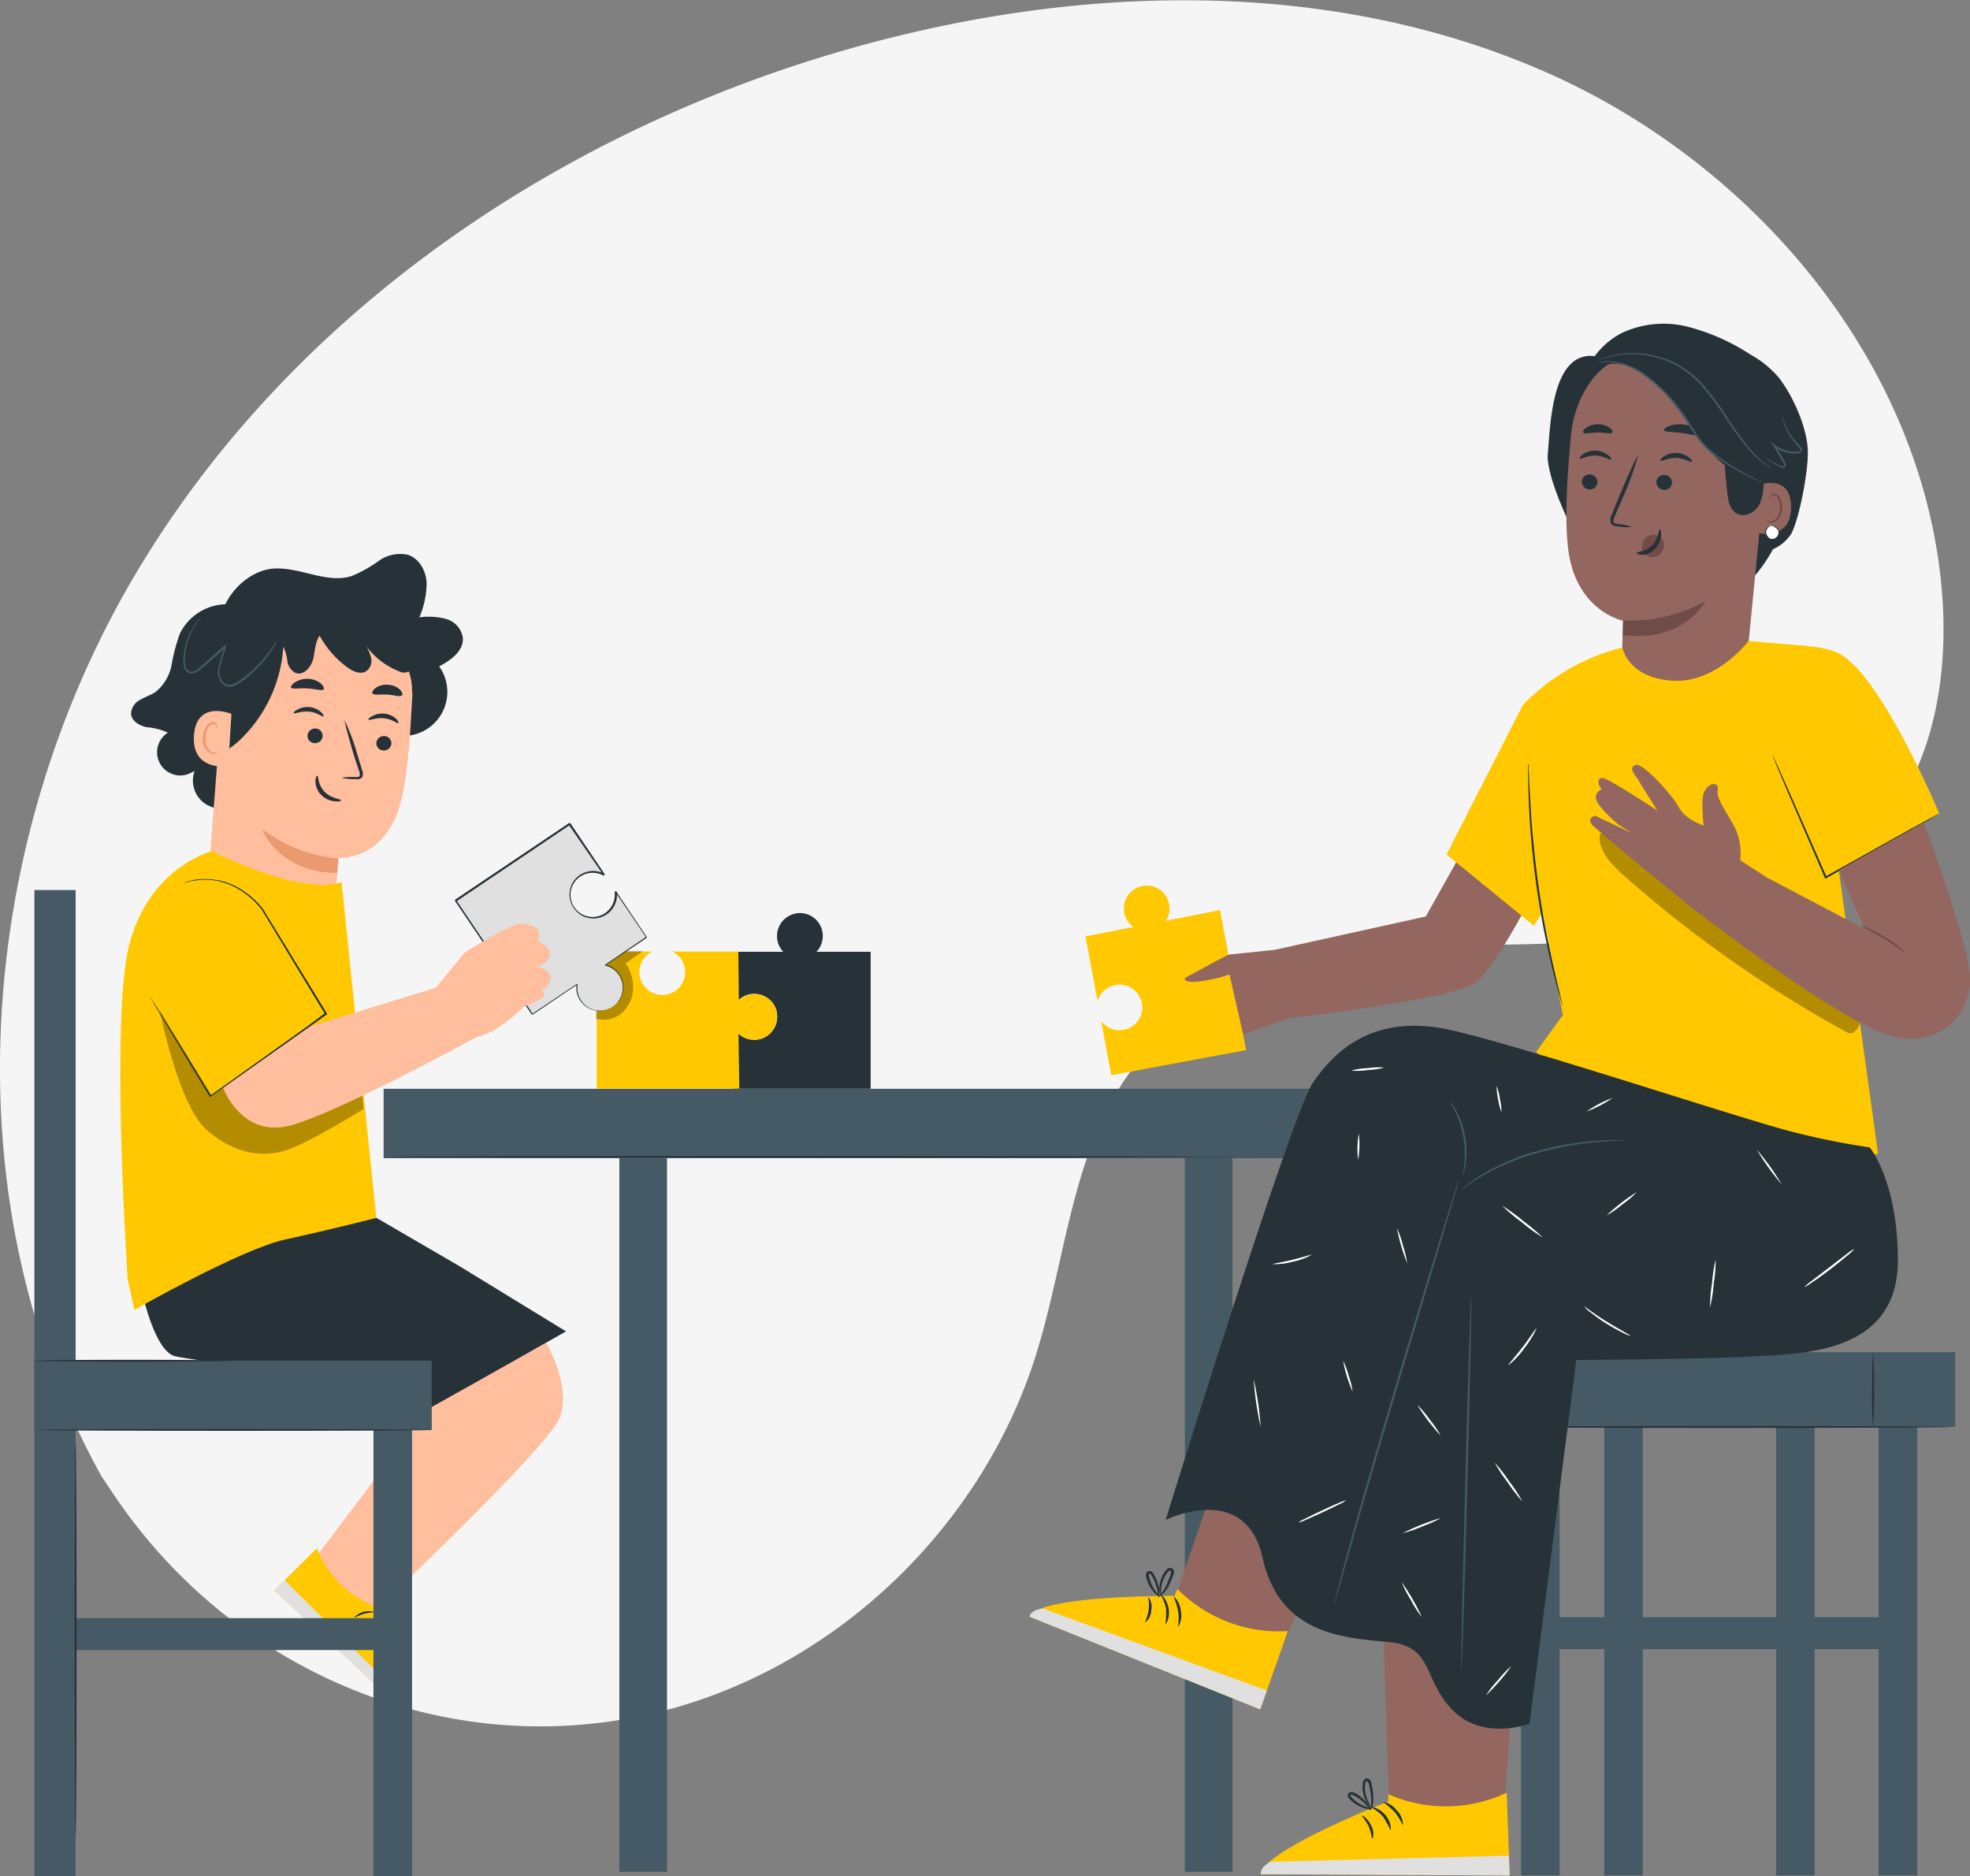 <svg xmlns="http://www.w3.org/2000/svg" xmlns:xlink="http://www.w3.org/1999/xlink" viewBox="0 0 327.16 311.65"><rect x="0" y="0" width="327.16" height="311.65" fill="#808080" stroke="none"/><defs><style>.cls-1{fill:none;}.cls-2{clip-path:url(#clip-path);}.cls-3{fill:#f5f5f5;}.cls-4{fill:#455a64;}.cls-5{fill:#263238;}.cls-6{fill:#ffc800;}.cls-7{opacity:0.3;}.cls-8{clip-path:url(#clip-path-3);}.cls-9{fill:#936760;}.cls-10{fill:#e0e0e0;}.cls-11{fill:#6f4c47;}.cls-12{fill:#fff;}.cls-13{clip-path:url(#clip-path-4);}.cls-14{fill:#ffbe9d;}.cls-15{fill:#eb996e;}.cls-16{clip-path:url(#clip-path-5);}</style><clipPath id="clip-path" transform="translate(0 0)"><rect class="cls-1" width="327.16" height="311.66"></rect></clipPath><clipPath id="clip-path-3" transform="translate(0 0)"><rect class="cls-1" x="99.02" y="157.97" width="7.71" height="11.4"></rect></clipPath><clipPath id="clip-path-4" transform="translate(0 0)"><rect class="cls-1" x="265.66" y="137.22" width="43.32" height="34.41"></rect></clipPath><clipPath id="clip-path-5" transform="translate(0 0)"><rect class="cls-1" x="26.52" y="167.82" width="33.91" height="23.8"></rect></clipPath></defs><g id="Layer_2" data-name="Layer 2"><g id="Layer_1-2" data-name="Layer 1"><g id="Group_2230" data-name="Group 2230"><g class="cls-2"><g id="Group_2229" data-name="Group 2229"><g id="Group_2228" data-name="Group 2228"><g class="cls-2"><g id="Group_2227" data-name="Group 2227"><path id="Path_6956" data-name="Path 6956" class="cls-3" d="M16.92,245.29,19,248.4c17.82,26.39,48.44,41.34,79.8,37.83a82.09,82.09,0,0,0,12-2.24c28.3-7.51,52.1-30.33,61.11-58.53,5.28-16.58,6.06-35.42,16.92-48.9,14.2-17.53,39.57-19.28,62-19.68s47.82-2.21,61.9-19.83c8.83-11,11.07-26.22,9.63-40.34C318.57,59.29,290.81,27,256.76,12S183.5-2.71,147.5,6.38C97,19.12,49.91,49.68,22.91,94.67s-31.57,104.72-6,150.62" transform="translate(0 0)"></path><rect id="Rectangle_906" data-name="Rectangle 906" class="cls-4" x="196.77" y="192.37" width="7.91" height="118.52"></rect><rect id="Rectangle_907" data-name="Rectangle 907" class="cls-4" x="63.71" y="180.84" width="193.51" height="11.53"></rect><rect id="Rectangle_908" data-name="Rectangle 908" class="cls-4" x="102.86" y="192.37" width="7.91" height="118.52"></rect><path id="Path_6957" data-name="Path 6957" class="cls-5" d="M207.67,192.11c0,.09-32.07.16-71.63.16s-71.64-.07-71.64-.16S96.47,192,136,192s71.63.1,71.63.16" transform="translate(0 0)"></path><path id="Path_6958" data-name="Path 6958" class="cls-5" d="M131.94,151.77a3.81,3.81,0,0,0-1.87,6.31h-8.25v9.14a3.82,3.82,0,1,1,1.76,5.1,3.78,3.78,0,0,1-1.76-1.75v10.26h22.77V158.08h-9a3.8,3.8,0,0,0-3.68-6.31Z" transform="translate(0 0)"></path><path id="Path_6959" data-name="Path 6959" class="cls-6" d="M129,168a3.74,3.74,0,0,0-2.63-2.75,3.8,3.8,0,0,0-3.67.88l-.08-8.09H111.66a3.8,3.8,0,1,1-3.35,0H99.09v22.77h23.69l-.14-9.13a3.81,3.81,0,0,0,6.41-2.8,3.71,3.71,0,0,0-.1-.88" transform="translate(0 0)"></path><g id="Group_2220" data-name="Group 2220" class="cls-7"><g id="Group_2219" data-name="Group 2219"><g class="cls-8"><g id="Group_2218" data-name="Group 2218"><path id="Path_6960" data-name="Path 6960" d="M99,169.2a4.63,4.63,0,0,0,4.24-.94,5.6,5.6,0,0,0,1.9-4A7.1,7.1,0,0,0,103.9,160l2.84-2H99.1Z" transform="translate(0 0)"></path></g></g></g></g><rect id="Rectangle_910" data-name="Rectangle 910" class="cls-4" x="266.42" y="231.66" width="6.41" height="79.84"></rect><rect id="Rectangle_911" data-name="Rectangle 911" class="cls-4" x="247.1" y="224.59" width="77.6" height="12.41"></rect><rect id="Rectangle_912" data-name="Rectangle 912" class="cls-4" x="252.59" y="231.66" width="6.41" height="79.84"></rect><rect id="Rectangle_913" data-name="Rectangle 913" class="cls-4" x="294.95" y="231.66" width="6.41" height="79.84"></rect><rect id="Rectangle_914" data-name="Rectangle 914" class="cls-4" x="311.98" y="231.66" width="6.41" height="79.84"></rect><path id="Path_6961" data-name="Path 6961" class="cls-5" d="M311.06,237c-.15-2.07-.21-4.14-.16-6.2s0-4.14.16-6.2a61,61,0,0,1,.16,6.2,61.19,61.19,0,0,1-.16,6.2" transform="translate(0 0)"></path><path id="Path_6962" data-name="Path 6962" class="cls-5" d="M324.06,237c0,.1-17.23.16-38.48.16s-38.48-.06-38.48-.16,17.23-.15,38.48-.15,38.48.07,38.48.15" transform="translate(0 0)"></path><rect id="Rectangle_915" data-name="Rectangle 915" class="cls-4" x="258.6" y="268.61" width="54.41" height="5.3"></rect><path id="Path_6963" data-name="Path 6963" class="cls-6" d="M188.89,147.43a3.8,3.8,0,0,0-.68,6.54l-7.94,1.56.13.69,1.87,10.06a3.79,3.79,0,1,1,.6,3.3l1.68,9,22.39-4.17-4.16-22.36-.17-.91-9,1.81a3.8,3.8,0,0,0-4.77-5.52Z" transform="translate(0 0)"></path><path id="Path_6964" data-name="Path 6964" class="cls-9" d="M248.23,131.93c-.31.42-11.45,20.29-11.45,20.29l-25,5.52,2,11.38s27.54-3,31.42-6,13-21.62,13-21.62Z" transform="translate(0 0)"></path><path id="Path_6965" data-name="Path 6965" class="cls-9" d="M211.81,157.74l-7.63.8c-.33,0-7.36,3.87-7.36,3.87s-.54.74,1.75.66a25.73,25.73,0,0,0,5.62-1.21l2.25,9.91,8-2.74,1.27-9.17Z" transform="translate(0 0)"></path><path id="Path_6966" data-name="Path 6966" class="cls-9" d="M282,189.18s-48.77-.21-52.63,0c-6.88.37-11.51,8-12.4,12s-22.24,65.27-22.24,65.27l16.56,10.71,22.21-50.13,11.19-19.45,60.82,10.63Z" transform="translate(0 0)"></path><path id="Path_6967" data-name="Path 6967" class="cls-9" d="M244.42,205.81s-9,0-13.87,7.2c-2.85,4.24-1.85,11.8-1.91,17.51-.08,7.78,2,68.1,2,68.1,5.74,4.08,12.14,4.54,19.15,1.82l4.95-66.78-1.27-10,33.26.73s5.93-11.08-2.3-19.88c-1.09-1.14-40,1.25-40,1.25" transform="translate(0 0)"></path><path id="Path_6968" data-name="Path 6968" class="cls-6" d="M230.56,298v1.21s-20.88,8.14-21.14,12.09l41.3.19-.5-13.74a23.6,23.6,0,0,1-19.66.25" transform="translate(0 0)"></path><path id="Path_6969" data-name="Path 6969" class="cls-10" d="M250.7,311.51l-.12-3.3-39.53,1s-1.82.79-1.65,2.08Z" transform="translate(0 0)"></path><path id="Path_6970" data-name="Path 6970" class="cls-6" d="M195.54,263.93l-.47,1.13s-22.41-.13-24.1,3.44l38.31,15.41,4.6-13a23.71,23.71,0,0,1-18.35-7" transform="translate(0 0)"></path><path id="Path_6971" data-name="Path 6971" class="cls-10" d="M209.28,283.91l1.11-3.12-37.13-13.61s-2,.06-2.29,1.34Z" transform="translate(0 0)"></path><path id="Path_6972" data-name="Path 6972" class="cls-5" d="M193.53,269.76c.05,0,.24-.21.41-.69a4.19,4.19,0,0,0-.62-3.71c-.32-.4-.58-.56-.61-.52a6.77,6.77,0,0,1,.94,2.37,12.08,12.08,0,0,1-.12,2.55" transform="translate(0 0)"></path><path id="Path_6973" data-name="Path 6973" class="cls-5" d="M195.71,270.14a3.73,3.73,0,0,0,.37-2.66,3.6,3.6,0,0,0-1.21-2.38,15.28,15.28,0,0,1,.78,2.46c.23,1.4-.07,2.54.06,2.58" transform="translate(0 0)"></path><path id="Path_6974" data-name="Path 6974" class="cls-5" d="M190.19,269.48a2.7,2.7,0,0,0,1-2,2.81,2.81,0,0,0-.44-2.2c-.1.06.16,1,0,2.14s-.64,2-.53,2.07" transform="translate(0 0)"></path><path id="Path_6975" data-name="Path 6975" class="cls-5" d="M192.47,265.16a2.46,2.46,0,0,0,1.14-1,7,7,0,0,0,.81-1.47c.12-.28.24-.6.36-.9a3.62,3.62,0,0,0,.17-.53.83.83,0,0,0-.19-.68.61.61,0,0,0-.75-.09,1.3,1.3,0,0,0-.44.4,4.89,4.89,0,0,0-1,2.49,2.56,2.56,0,0,0,.17,1.52c.07,0,0-.6.14-1.47a5.17,5.17,0,0,1,.52-1.49,4.51,4.51,0,0,1,.5-.78c.17-.25.45-.4.53-.27a1,1,0,0,1-.06.75c-.13.32-.23.6-.34.9a9.52,9.52,0,0,1-.69,1.44c-.47.8-.93,1.15-.88,1.2" transform="translate(0 0)"></path><path id="Path_6976" data-name="Path 6976" class="cls-5" d="M192.26,265a.6.6,0,0,0,.14.21l.09.1v-.14a5.09,5.09,0,0,0-.1-1.74,6.2,6.2,0,0,0-.8-2,1.43,1.43,0,0,0-.3-.35.66.66,0,0,0-.56-.14.6.6,0,0,0-.42.61,1.93,1.93,0,0,0,.07.53,7.16,7.16,0,0,0,.3.89,5.47,5.47,0,0,0,.85,1.33,2.6,2.6,0,0,0,1.12.9c0-.06-.38-.4-.88-1.09a6.3,6.3,0,0,1-.67-1.32,7.27,7.27,0,0,1-.25-.83c-.09-.3-.07-.6,0-.6.24-.09.54.56.74.93a6.59,6.59,0,0,1,.47,1.21,10.09,10.09,0,0,1,.31,1.64l.11-.05c-.13-.09-.21-.13-.23-.11" transform="translate(0 0)"></path><path id="Path_6977" data-name="Path 6977" class="cls-5" d="M230.91,303.93c.06,0,.1-.32,0-.8a3.89,3.89,0,0,0-.89-1.72,3.94,3.94,0,0,0-1.58-1.12c-.47-.18-.79-.18-.79-.12a7,7,0,0,1,2,1.53,11.51,11.51,0,0,1,1.23,2.23" transform="translate(0 0)"></path><path id="Path_6978" data-name="Path 6978" class="cls-5" d="M233,303.1a3.49,3.49,0,0,0-1.08-2.45,3.57,3.57,0,0,0-2.28-1.39,17.28,17.28,0,0,1,1.95,1.68c.92,1.07,1.28,2.2,1.41,2.16" transform="translate(0 0)"></path><path id="Path_6979" data-name="Path 6979" class="cls-5" d="M227.93,305.43a2.73,2.73,0,0,0-.23-2.23c-.54-1.17-1.47-1.75-1.52-1.64s.65.75,1.12,1.81.5,2.06.63,2.06" transform="translate(0 0)"></path><path id="Path_6980" data-name="Path 6980" class="cls-5" d="M227.62,300.56a2.58,2.58,0,0,0,.43-1.47,8.46,8.46,0,0,0-.08-1.67c0-.31-.1-.64-.16-1a3.05,3.05,0,0,0-.14-.54.78.78,0,0,0-.52-.48.6.6,0,0,0-.68.31,1.26,1.26,0,0,0-.17.6,4.27,4.27,0,0,0,0,1,5.23,5.23,0,0,0,.46,1.63c.43.87.9,1.25.94,1.21s-.32-.49-.65-1.34a5.17,5.17,0,0,1-.33-2.46c0-.3.19-.57.32-.5a1.06,1.06,0,0,1,.34.67c.06.34.12.6.18.94a9.43,9.43,0,0,1,.17,1.59c0,.89-.18,1.44-.11,1.46" transform="translate(0 0)"></path><path id="Path_6981" data-name="Path 6981" class="cls-5" d="M227.32,300.5a.53.53,0,0,0,.24.11l.13,0-.06-.14a5.07,5.07,0,0,0-1-1.42,6.8,6.8,0,0,0-1-.88,7.16,7.16,0,0,0-.66-.39,1.41,1.41,0,0,0-.44-.14.66.66,0,0,0-.55.17.6.6,0,0,0-.06.72,2.3,2.3,0,0,0,.35.42,5.21,5.21,0,0,0,.72.6,5.31,5.31,0,0,0,1.41.7,2.6,2.6,0,0,0,1.43.17c0-.07-.53-.13-1.32-.47a6.5,6.5,0,0,1-1.28-.73,6,6,0,0,1-.66-.58c-.23-.2-.37-.47-.28-.5.16-.2.75.18,1.11.4a6,6,0,0,1,1,.77,11,11,0,0,1,1.13,1.24l.07-.1c-.17,0-.26,0-.26,0" transform="translate(0 0)"></path><path id="Path_6982" data-name="Path 6982" class="cls-5" d="M262.9,63a13,13,0,0,1,6.45-7.7,16.36,16.36,0,0,1,11.06-1,34.81,34.81,0,0,1,10.3,4.6,16.49,16.49,0,0,1,4.84,4c2.32,3.1,4.56,8.14,4.68,12,.1,3.13-1.32,10.91-2.72,13.7a6.92,6.92,0,0,1-3.07,2.62,26.49,26.49,0,0,1-5.87,7.32c-.66-2.12-1.33-4.23-2-6.35Z" transform="translate(0 0)"></path><path id="Path_6983" data-name="Path 6983" class="cls-5" d="M264.81,59.15l6.18-.93c-3.59,7.91-5,26.2-7.18,34.61-2.18-3.35-7.16-13.52-6.76-17.5s.47-17.07,7.76-16.18" transform="translate(0 0)"></path><path id="Path_6984" data-name="Path 6984" class="cls-9" d="M293.6,73.31a10.54,10.54,0,0,0-7.63-9.9l-14.06-4c-6.11-.84-10.41,6.58-11,12.72-.64,6.82-1.12,14-.47,19.13,1.31,10.3,9.09,11.83,9.09,11.83s-.13,4.85-.21,7.88l2.35,13.4,18.54-15.83,3.44-35.08c0-.17-.06.11-.06-.12" transform="translate(0 0)"></path><path id="Path_6985" data-name="Path 6985" class="cls-5" d="M262.7,79.93a1.32,1.32,0,0,0,1.21,1.36,1.26,1.26,0,0,0,1.39-1.11v0a1.32,1.32,0,0,0-1.22-1.37,1.26,1.26,0,0,0-1.38,1.11h0v0" transform="translate(0 0)"></path><path id="Path_6986" data-name="Path 6986" class="cls-5" d="M262.34,76.16c.16.17,1.18-.53,2.59-.49s2.43.79,2.59.61-.08-.39-.52-.73a3.57,3.57,0,0,0-2.06-.7,3.39,3.39,0,0,0-2.07.6c-.44.32-.6.63-.52.71" transform="translate(0 0)"></path><path id="Path_6987" data-name="Path 6987" class="cls-5" d="M275.08,80a1.3,1.3,0,0,0,1.21,1.36,1.26,1.26,0,0,0,1.39-1.11h0v0a1.31,1.31,0,0,0-1.21-1.36,1.25,1.25,0,0,0-1.39,1.1v0" transform="translate(0 0)"></path><path id="Path_6988" data-name="Path 6988" class="cls-5" d="M275.77,76.54c.16.18,1.17-.53,2.59-.48s2.42.78,2.58.6-.07-.39-.52-.73a3.53,3.53,0,0,0-2.06-.7,3.41,3.41,0,0,0-2.07.6c-.44.33-.6.63-.52.71" transform="translate(0 0)"></path><path id="Path_6989" data-name="Path 6989" class="cls-5" d="M271,87.52a9.37,9.37,0,0,0-2.28-.49c-.36,0-.7-.13-.75-.38a1.81,1.81,0,0,1,.27-1.06l1.15-2.71A47.45,47.45,0,0,0,272,75.76c-.15-.07-1.58,3-3.18,6.89l-1.11,2.73a2,2,0,0,0-.23,1.41.91.91,0,0,0,.6.55,2.51,2.51,0,0,0,.61.1,9.83,9.83,0,0,0,2.3.08" transform="translate(0 0)"></path><path id="Path_6990" data-name="Path 6990" class="cls-11" d="M283.27,99.81s-3.54,6.94-13.76,5.67l.06-2.43a25.74,25.74,0,0,0,13.69-3.24" transform="translate(0 0)"></path><path id="Path_6991" data-name="Path 6991" class="cls-5" d="M276.36,71.45c.13.38,1.54.24,3.2.5s3,.73,3.21.4c.1-.16-.12-.53-.65-.92a5.63,5.63,0,0,0-4.88-.69c-.62.22-.93.52-.88.7" transform="translate(0 0)"></path><path id="Path_6992" data-name="Path 6992" class="cls-5" d="M262.93,71.84c.24.33,1.21,0,2.42,0s2.15.28,2.42,0c.1-.15,0-.48-.46-.8a3.48,3.48,0,0,0-3.86,0c-.48.32-.62.65-.52.8" transform="translate(0 0)"></path><path id="Path_6993" data-name="Path 6993" class="cls-5" d="M264,62.83a4.51,4.51,0,0,1,4-2.43,8.82,8.82,0,0,1,4.69,1.51c6,3.7,8.89,12.31,14.81,16.13,1.46.94,3.41.18,4.64,1.4s2,3.14,1.25,4.71a14.23,14.23,0,0,0,2.19-3.47,4.82,4.82,0,0,0-.06-4c-.5-.92-1.39-1.64-1.62-2.66a14.84,14.84,0,0,1,.17-2.74,6,6,0,0,0-.86-2.63,26.56,26.56,0,0,0-9.5-10.58,17.37,17.37,0,0,0-8.92-2.59,13.3,13.3,0,0,0-8.65,3.15c-1.38,1.21-2.84,2.48-2.19,4.2" transform="translate(0 0)"></path><path id="Path_6994" data-name="Path 6994" class="cls-9" d="M292,80.69c.11-.29,5.51-2.07,5.45,3.64-.08,5.52-5.62,4.27-5.63,4.12s.18-7.76.18-7.76" transform="translate(0 0)"></path><path id="Path_6995" data-name="Path 6995" class="cls-11" d="M293.49,86.36a1.28,1.28,0,0,0,.25.15,1,1,0,0,0,.72,0,2.35,2.35,0,0,0,1.14-2.12,3.12,3.12,0,0,0-.24-1.38,1.13,1.13,0,0,0-.71-.75.5.5,0,0,0-.61.26c-.07.15,0,.26-.07.27s-.11-.1-.06-.32a.62.62,0,0,1,.22-.35.72.72,0,0,1,.53-.13,1.36,1.36,0,0,1,1,.88,3.15,3.15,0,0,1,.3,1.54,2.48,2.48,0,0,1-1.45,2.36,1,1,0,0,1-.87-.16.58.58,0,0,1-.15-.25" transform="translate(0 0)"></path><path id="Path_6996" data-name="Path 6996" class="cls-4" d="M294.25,77.91a2.07,2.07,0,0,1-.32-.19c-.21-.14-.53-.32-.91-.6a18.24,18.24,0,0,1-2.9-2.79,53.85,53.85,0,0,1-3.51-4.85,44.17,44.17,0,0,0-4.39-5.8,17.44,17.44,0,0,0-2.87-2.42,14.19,14.19,0,0,0-3.13-1.53,15.84,15.84,0,0,0-5.83-.89,15.55,15.55,0,0,0-3.94.66c-.35.1-.69.22-1,.35l-.36.12a2.16,2.16,0,0,1,.34-.17c.33-.15.67-.28,1-.4a14.44,14.44,0,0,1,4-.74,15.82,15.82,0,0,1,5.91.85,14.66,14.66,0,0,1,3.19,1.54,17.39,17.39,0,0,1,2.92,2.42,42.89,42.89,0,0,1,4.43,5.88,53.23,53.23,0,0,0,3.45,4.85A21,21,0,0,0,293.1,77c.37.3.68.5.88.65a2.09,2.09,0,0,1,.28.24" transform="translate(0 0)"></path><path id="Path_6997" data-name="Path 6997" class="cls-12" d="M294.1,87.35a1.09,1.09,0,1,1-.86,1.45,1.14,1.14,0,0,1,.61-1.37" transform="translate(0 0)"></path><path id="Path_6998" data-name="Path 6998" class="cls-5" d="M293.86,87.43a1.47,1.47,0,0,0-.53.72,1,1,0,0,0,.2.88A1,1,0,1,0,295,87.76l-.06-.07a1.54,1.54,0,0,0-.83-.34.58.58,0,0,1,.26,0,1.18,1.18,0,0,1,.69.26,1.12,1.12,0,0,1,.41,1,1.23,1.23,0,0,1-.86,1,1.26,1.26,0,0,1-1.26-.42,1.2,1.2,0,0,1,.25-1.68c.15-.07.25-.09.26-.07" transform="translate(0 0)"></path><path id="Path_6999" data-name="Path 6999" class="cls-5" d="M292.83,79.44a8.51,8.51,0,0,1-.68,4.42c-.74,1.32-2.51,2.18-3.8,1.39-1.05-.64-1.33-2-1.48-3.24-.42-3.53-.56-7.09-1-10.61Z" transform="translate(0 0)"></path><path id="Path_7000" data-name="Path 7000" class="cls-4" d="M265.41,60.24a8.92,8.92,0,0,1,1.37-.08,9.32,9.32,0,0,1,3.64.77,12.2,12.2,0,0,1,2.25,1.21A25.85,25.85,0,0,1,275,64a28.6,28.6,0,0,1,4.47,5.11c.68,1,1.26,2,1.91,3a14.12,14.12,0,0,0,2.14,2.55,24.07,24.07,0,0,0,4.58,3.25c1.39.79,2.55,1.35,3.36,1.73l.93.43a1.33,1.33,0,0,0,.33.13,1.57,1.57,0,0,0-.31-.18l-.9-.49c-.78-.41-1.93-1-3.3-1.82a25.28,25.28,0,0,1-4.49-3.27,13.54,13.54,0,0,1-2.08-2.51c-.61-1-1.21-2-1.91-3a27.49,27.49,0,0,0-4.54-5.15,26.5,26.5,0,0,0-2.35-1.88,12.79,12.79,0,0,0-2.32-1.21,9.31,9.31,0,0,0-3.72-.69,6,6,0,0,0-1,.12,1,1,0,0,0-.34.11" transform="translate(0 0)"></path><path id="Path_7001" data-name="Path 7001" class="cls-4" d="M293.07,76a2.68,2.68,0,0,0,.48.35l1.38.86.46.28a1.45,1.45,0,0,0,.6.22.63.63,0,0,0,.38-.08.47.47,0,0,0,.21-.36,1.23,1.23,0,0,0-.23-.71c-.48-.8-1-1.7-1.55-2.64l-.23.2a5.83,5.83,0,0,0,3.72,1.21,1.68,1.68,0,0,0,.5-.07.69.69,0,0,0,.44-.36.59.59,0,0,0-.08-.56,2.6,2.6,0,0,0-.3-.36A11,11,0,0,1,297,71.59,18.73,18.73,0,0,1,295.91,69a3.22,3.22,0,0,0,.15.75,11.14,11.14,0,0,0,.78,1.93,11.27,11.27,0,0,0,1.81,2.52c.21.2.4.43.32.6s-.39.24-.68.24a5.61,5.61,0,0,1-1.86-.29,5.08,5.08,0,0,1-1.68-.87l-.66-.5.42.7,1.58,2.63a1,1,0,0,1,.22.54c0,.16-.14.24-.32.22a2.87,2.87,0,0,1-1-.43l-1.42-.78a3.6,3.6,0,0,0-.52-.26" transform="translate(0 0)"></path><path id="Path_7002" data-name="Path 7002" class="cls-11" d="M276.34,90.27a1.85,1.85,0,0,0-1.87-1.45,1.91,1.91,0,0,0-1.51,1,2.35,2.35,0,0,0-.14,1.82v.13a2.12,2.12,0,0,0,2.35.61,2,2,0,0,0,1.16-2.12" transform="translate(0 0)"></path><path id="Path_7003" data-name="Path 7003" class="cls-5" d="M271.82,91.81c0-.21,1.43-.1,2.54-1.21s1.07-2.68,1.27-2.68.26.36.22,1a3.51,3.51,0,0,1-1,2.23,3.12,3.12,0,0,1-2.12,1c-.6,0-.95-.21-.93-.31" transform="translate(0 0)"></path><path id="Path_7004" data-name="Path 7004" class="cls-6" d="M300.21,107.29l-9.82-.83s-5.38,7.14-12.77,6.59-8.17-5.5-8.17-5.5A34.4,34.4,0,0,0,253,117l-.16.21-12.61,24.71,14.51,11.85,1.41-2.29,3.4,17.1-4.44,6.13,5.51,5.45a40,40,0,0,0,28,11.51l23.28,0Z" transform="translate(0 0)"></path><path id="Path_7005" data-name="Path 7005" class="cls-6" d="M298.65,107.24s4.37,0,7,1.43c7,4,16.43,26.5,16.43,26.5l-18.78,10.59s-6.73-14.41-9-21.34c-.52-1.62.67-9.74.67-9.69s3.7-7.35,3.7-7.49" transform="translate(0 0)"></path><path id="Path_7006" data-name="Path 7006" class="cls-5" d="M253.88,127a1.84,1.84,0,0,1,0,.41c0,.3,0,.7.05,1.18,0,1,.1,2.52.2,4.35.19,3.67.6,8.73,1.38,14.28s1.82,10.53,2.66,14.11c.41,1.82.77,3.24,1,4.24l.28,1.15a1.42,1.42,0,0,1,.08.41c-.05-.13-.1-.26-.14-.39l-.33-1.14c-.3-1-.69-2.42-1.13-4.21a143.47,143.47,0,0,1-2.75-14.11q-1-7.12-1.3-14.31c-.06-1.82-.1-3.34-.09-4.37v-1.18a2,2,0,0,1,0-.42" transform="translate(0 0)"></path><g id="Group_2223" data-name="Group 2223" class="cls-7"><g id="Group_2222" data-name="Group 2222"><g class="cls-13"><g id="Group_2221" data-name="Group 2221"><path id="Path_7007" data-name="Path 7007" d="M306.82,164.82a20.74,20.74,0,0,0-4.5-3.74l-35-23.86-1.7,1.42c-.14,2.75,2.06,5,4.12,6.84a202.67,202.67,0,0,0,36.74,25.85,1.66,1.66,0,0,0,.94.29c.6-.06,1.34-1.08,1.45-1.7.37-1.92-.83-3.58-2.1-5.1" transform="translate(0 0)"></path></g></g></g></g><path id="Path_7008" data-name="Path 7008" class="cls-5" d="M322,135.15a2.82,2.82,0,0,1-.36.24l-1.08.65-4,2.3-13.29,7.53-.15.09-.07-.16-.1-.24-6.12-14.17c-.76-1.82-1.38-3.26-1.82-4.31-.2-.49-.35-.88-.47-1.18a2.41,2.41,0,0,1-.16-.42,1.71,1.71,0,0,1,.21.4l.54,1.15,1.91,4.27c1.6,3.63,3.79,8.63,6.21,14.14l.1.23-.21-.07,13.32-7.45,4.05-2.22,1.11-.61a1.92,1.92,0,0,1,.39-.17" transform="translate(0 0)"></path><path id="Path_7009" data-name="Path 7009" class="cls-5" d="M193.61,252.36s20.8-67.22,24.44-72.55,10.16-11.61,23-8.7,48.88,15,57.11,17a123.15,123.15,0,0,0,12.35,2.46s4.67,5.68,4.67,18.78c0,15.66-16.22,15.44-23.72,15.92s-29.68.61-29.68.61L254,286.29s-7.6,2.9-12.68-2.18-3.14-10.65-10.64-11.37-18.15-1.22-21-14-16-6.34-16-6.34" transform="translate(0 0)"></path><path id="Path_7010" data-name="Path 7010" class="cls-4" d="M242.26,196a1.06,1.06,0,0,1,0,.19l-.15.53c-.14.5-.34,1.19-.61,2.06-.53,1.82-1.3,4.37-2.24,7.54-1.9,6.38-4.54,15.15-7.43,24.84s-5.46,18.52-7.27,24.91c-.9,3.18-1.63,5.76-2.15,7.56l-.6,2.06c-.06.23-.12.4-.16.54a.64.64,0,0,1-.06.18.58.58,0,0,1,0-.19c0-.14.08-.32.13-.54l.52-2.08c.46-1.81,1.17-4.39,2.05-7.6,1.77-6.4,4.32-15.22,7.21-24.93s5.56-18.5,7.51-24.84l2.35-7.52.65-2,.19-.53a.51.51,0,0,1,.07-.15" transform="translate(0 0)"></path><path id="Path_7011" data-name="Path 7011" class="cls-4" d="M270.4,189.46h-.3l-.86,0c-.74,0-1.81.07-3.14.16a54.66,54.66,0,0,0-10.24,1.73,40.17,40.17,0,0,0-9.59,3.9l-.81.48-.71.46c-.44.29-.83.54-1.12.77l-.7.5a1.28,1.28,0,0,1-.25.15l.21-.21.67-.54a9.7,9.7,0,0,1,1.09-.82l.7-.49.81-.5a37.17,37.17,0,0,1,9.63-4,49.72,49.72,0,0,1,10.3-1.65c1.33-.06,2.42-.08,3.16,0h.86a1,1,0,0,1,.29.09" transform="translate(0 0)"></path><path id="Path_7012" data-name="Path 7012" class="cls-4" d="M242.69,277.32c-.1,0,.2-13.85.64-30.9s.89-30.9,1-30.9-.2,13.85-.64,30.9-.89,30.9-1,30.9" transform="translate(0 0)"></path><path id="Path_7013" data-name="Path 7013" class="cls-4" d="M240.78,182.88a4.12,4.12,0,0,1,.33.4,9.43,9.43,0,0,1,.72,1.17,14.57,14.57,0,0,1,1.57,8.88,10.55,10.55,0,0,1-.27,1.36,1.82,1.82,0,0,1-.17.48s.11-.72.22-1.86a16.4,16.4,0,0,0-1.55-8.75c-.48-1.05-.85-1.64-.85-1.68" transform="translate(0 0)"></path><path id="Path_7014" data-name="Path 7014" class="cls-12" d="M209.36,237a51.31,51.31,0,0,1-1.16-7.91,49.42,49.42,0,0,1,1.16,7.91" transform="translate(0 0)"></path><path id="Path_7015" data-name="Path 7015" class="cls-12" d="M223.53,249.2a5,5,0,0,1-1.1.64c-.7.35-1.69.83-2.78,1.34s-2.08.95-2.81,1.26a4.74,4.74,0,0,1-1.21.44,5.09,5.09,0,0,1,1.11-.64c.7-.36,1.68-.83,2.77-1.34s2.08-1,2.81-1.26a4.74,4.74,0,0,1,1.21-.44" transform="translate(0 0)"></path><path id="Path_7016" data-name="Path 7016" class="cls-12" d="M224.63,231.14a22.41,22.41,0,0,1-1.58-5.11,11.86,11.86,0,0,1,.94,2.51,11.63,11.63,0,0,1,.64,2.6" transform="translate(0 0)"></path><path id="Path_7017" data-name="Path 7017" class="cls-12" d="M217.83,208.41a10.33,10.33,0,0,1-3.13,1.14,10.49,10.49,0,0,1-3.3.41c0-.09,1.46-.29,3.23-.72s3.17-.9,3.2-.83" transform="translate(0 0)"></path><path id="Path_7018" data-name="Path 7018" class="cls-12" d="M233.74,209.92A30.12,30.12,0,0,1,232,204a15.12,15.12,0,0,1,1,2.93,14.88,14.88,0,0,1,.7,3" transform="translate(0 0)"></path><path id="Path_7019" data-name="Path 7019" class="cls-12" d="M225.54,192.66a15.3,15.3,0,0,1,.12-4.38,15.31,15.31,0,0,1-.12,4.38" transform="translate(0 0)"></path><path id="Path_7020" data-name="Path 7020" class="cls-12" d="M229.88,177.32a12.59,12.59,0,0,1-2.73.4,11.5,11.5,0,0,1-2.75.09,12.59,12.59,0,0,1,2.73-.4,11.5,11.5,0,0,1,2.75-.09" transform="translate(0 0)"></path><path id="Path_7021" data-name="Path 7021" class="cls-12" d="M249.34,184.75a15.68,15.68,0,0,1-.81-4.39,8.45,8.45,0,0,1,.56,2.17,8.27,8.27,0,0,1,.25,2.22" transform="translate(0 0)"></path><path id="Path_7022" data-name="Path 7022" class="cls-12" d="M267.79,182.36a19,19,0,0,1-4.3,2.25,18.56,18.56,0,0,1,4.3-2.25" transform="translate(0 0)"></path><path id="Path_7023" data-name="Path 7023" class="cls-12" d="M256.24,205.55a27.86,27.86,0,0,1-3.49-2.52,32.26,32.26,0,0,1-3.3-2.77,27.15,27.15,0,0,1,3.49,2.52,31.1,31.1,0,0,1,3.29,2.77" transform="translate(0 0)"></path><path id="Path_7024" data-name="Path 7024" class="cls-12" d="M271.83,198a16.31,16.31,0,0,1-2.42,2.05,16.63,16.63,0,0,1-2.6,1.82,30.32,30.32,0,0,1,5-3.86Z" transform="translate(0 0)"></path><path id="Path_7025" data-name="Path 7025" class="cls-12" d="M295.87,196.69a41.69,41.69,0,0,1-4.12-5.74,39.3,39.3,0,0,1,4.12,5.74" transform="translate(0 0)"></path><path id="Path_7026" data-name="Path 7026" class="cls-12" d="M307.86,207.56a7.74,7.74,0,0,1-1.1,1c-.71.6-1.71,1.42-2.84,2.29s-2.19,1.63-3,2.15a6.61,6.61,0,0,1-1.29.8,8.27,8.27,0,0,1,1.15-1l2.9-2.22,2.9-2.22a8.22,8.22,0,0,1,1.25-.87" transform="translate(0 0)"></path><path id="Path_7027" data-name="Path 7027" class="cls-12" d="M284,217.13a23.14,23.14,0,0,1,.32-4,26.41,26.41,0,0,1,.6-3.94,24,24,0,0,1-.32,4,26,26,0,0,1-.6,3.94" transform="translate(0 0)"></path><path id="Path_7028" data-name="Path 7028" class="cls-12" d="M270.81,221.88a5,5,0,0,1-1.25-.49,29.81,29.81,0,0,1-2.82-1.57,28.56,28.56,0,0,1-2.63-1.88,4.76,4.76,0,0,1-1-.92c.06-.07,1.66,1.22,3.78,2.53s3.94,2.24,3.9,2.33" transform="translate(0 0)"></path><path id="Path_7029" data-name="Path 7029" class="cls-12" d="M250.53,226.68c-.07-.06,1.11-1.34,2.38-3s2.2-3.17,2.28-3.12a14.39,14.39,0,0,1-2,3.31,13.94,13.94,0,0,1-2.64,2.84" transform="translate(0 0)"></path><path id="Path_7030" data-name="Path 7030" class="cls-12" d="M252.82,249.37a24.52,24.52,0,0,1-2.42-3.14,23.44,23.44,0,0,1-2.18-3.32,26.47,26.47,0,0,1,2.42,3.14,24,24,0,0,1,2.18,3.32" transform="translate(0 0)"></path><path id="Path_7031" data-name="Path 7031" class="cls-12" d="M239.26,238.45a31.69,31.69,0,0,1-3.89-5.12,16.75,16.75,0,0,1,2.07,2.46,17.14,17.14,0,0,1,1.82,2.66" transform="translate(0 0)"></path><path id="Path_7032" data-name="Path 7032" class="cls-12" d="M239.3,252.12a19.47,19.47,0,0,1-3.12,1.41,19.25,19.25,0,0,1-3.23,1.11,37.94,37.94,0,0,1,6.35-2.52" transform="translate(0 0)"></path><path id="Path_7033" data-name="Path 7033" class="cls-12" d="M236.14,268.61a17.79,17.79,0,0,1-1.81-2.82,18,18,0,0,1-1.54-3,37.27,37.27,0,0,1,3.35,5.81Z" transform="translate(0 0)"></path><path id="Path_7034" data-name="Path 7034" class="cls-12" d="M251,276.73a34.6,34.6,0,0,1-4.24,4.88,16.38,16.38,0,0,1,2-2.54,15.92,15.92,0,0,1,2.23-2.34" transform="translate(0 0)"></path><path id="Path_7035" data-name="Path 7035" class="cls-9" d="M305.39,144.52l4.24,9.76-20.15-10.62-6.29,8.77s23,17.82,31.33,19.77c7,1.62,12.26-2.8,12.63-9,.33-5.46-7.67-26.6-7.67-26.6Z" transform="translate(0 0)"></path><path id="Path_7036" data-name="Path 7036" class="cls-11" d="M316.33,158.18c-.06.07-1.54-1.11-3.54-2.31s-3.72-2-3.68-2.05a4.11,4.11,0,0,1,1.18.4,23,23,0,0,1,2.66,1.37,23.74,23.74,0,0,1,2.47,1.73,4.31,4.31,0,0,1,.9.86" transform="translate(0 0)"></path><path id="Path_7037" data-name="Path 7037" class="cls-9" d="M289,142.88a10.16,10.16,0,0,0-.44-4.31c-.77-2.42-3.64-5.66-3.3-7.27s-1.63-1.4-2.33.47c-.46,1.21,0,5.34,0,5.34s-3-.92-4.1-3-6.06-7.51-7.22-7.06c-1.31.51.07,1.82.52,2.59.33.6,3.13,5,3.13,5s-7.81-5.16-9-5.39-.82,1.39-.33,1.72c.31.21-1.25.42-.83,1.91.28,1,3.12,3.73,4,4.29l1.82,1.16-6-2.84s-1.52.3-.44,1.58c.47.58,16.05,13.45,17.33,14.34,2.21,1.53,5.45,3.6,5.45,3.6l5.85-9.47Z" transform="translate(0 0)"></path><path id="Path_7038" data-name="Path 7038" class="cls-10" d="M102.42,166.61a3.81,3.81,0,0,0-.24-5.37,3.94,3.94,0,0,0-1.73-.9l6.84-4.6-5.11-7.6a3.8,3.8,0,1,1-4.28-3.25,3.76,3.76,0,0,1,2.41.47l-5.73-8.48L75.69,149.6l12.72,18.89,7.44-5a3.81,3.81,0,0,0,6.57,3.13" transform="translate(0 0)"></path><path id="Path_7039" data-name="Path 7039" class="cls-5" d="M102.42,166.61a2.85,2.85,0,0,1-.47.45,3.75,3.75,0,0,1-1.73.79,3.86,3.86,0,0,1-4.46-3.14,4.23,4.23,0,0,1,0-1.28l.14.08-7.42,5-.16,0L75.57,149.65l0-.21L91.09,139l3.4-2.29.22,0,5.73,8.51-.21.22a3.67,3.67,0,1,0,1.38,5l.09-.17a3.71,3.71,0,0,0,.37-2.17l.24-.09c1.85,2.78,3.56,5.33,5.1,7.61l0,.15-6.87,4.58v-.14a3.89,3.89,0,0,1,2.62,2.1,3.82,3.82,0,0,1-.32,3.86,2.49,2.49,0,0,1-.34.38c.1-.13.2-.26.3-.41a3.86,3.86,0,0,0,.57-1.39,3.75,3.75,0,0,0-2.87-4.39v-.14l6.83-4.63,0,.15-5.13-7.58.23-.1a3.94,3.94,0,0,1-.38,2.32,3.87,3.87,0,0,1-1.71,1.73,3.92,3.92,0,0,1-2.47.38,3.74,3.74,0,0,1-2.25-1.25,3.92,3.92,0,0,1,4.83-6.06l-.2.22L94.46,137l.21,0-3.4,2.29L75.78,149.72l0-.21L88.5,168.43h-.16l7.45-5,.14.08a3.76,3.76,0,0,0,6,3.58c.34-.32.49-.5.5-.5" transform="translate(0 0)"></path><path id="Path_7040" data-name="Path 7040" class="cls-5" d="M48.53,114.4a20.93,20.93,0,0,0-7.94-13.16L41,101a8.73,8.73,0,0,0-11.1,4.18,28.89,28.89,0,0,0-1.39,5.2,7.59,7.59,0,0,1-2.68,4.55c-.8.54-1.74.81-2.56,1.31a2.73,2.73,0,0,0-1.51,2.29c.07,1.21,1.38,2,2.58,2.25a10.4,10.4,0,0,1,3.54.91A3.85,3.85,0,0,0,32,128.2l.08,0,.25-.18a4.66,4.66,0,0,0,1.94,5.6,6.66,6.66,0,0,0,6.21.15,12,12,0,0,0,4.73-4.31,21,21,0,0,0,3.33-15" transform="translate(0 0)"></path><path id="Path_7041" data-name="Path 7041" class="cls-5" d="M76.86,105.89a3.87,3.87,0,0,0-2.82-3.1,11.25,11.25,0,0,0-4.4-.25,14.65,14.65,0,0,0,1.21-5.76c-.12-2-1.21-4-3.1-4.63a6.08,6.08,0,0,0-4.84,1,22.29,22.29,0,0,1-4.44,2.5c-4.2,1.38-8.67-1.53-13.08-1.21s-8.88,5-8.78,9.5c6.9,3.64,13.87,7.31,19.8,12.37,3.21,2.74,6.61,6.06,10.82,5.92a7.31,7.31,0,0,0,5.7-11.55c1.93-1,4.12-2.59,3.93-4.78" transform="translate(0 0)"></path><path id="Path_7042" data-name="Path 7042" class="cls-14" d="M68.43,115.11c.26-5.88-5.41-12.41-11.31-12.42l-19.3,1.52-.27,3.16-3,39.1s.27,12.72,10.95,13.17c9.6.39,10.17-9.74,10.17-9.74l.5-7.38s7.73.52,10.33-9.09c1.28-4.73,1.64-11.79,2-18.32" transform="translate(0 0)"></path><path id="Path_7043" data-name="Path 7043" class="cls-5" d="M65,123.51a1.25,1.25,0,0,1-1.33,1.13,1.2,1.2,0,0,1-1.17-1.25v0a1.25,1.25,0,0,1,1.33-1.13A1.2,1.2,0,0,1,65,123.49v0" transform="translate(0 0)"></path><path id="Path_7044" data-name="Path 7044" class="cls-5" d="M66.15,120.1c-.16.14-1-.66-2.38-.8s-2.43.42-2.54.24.13-.35.6-.6a3.35,3.35,0,0,1,2.05-.4,3.25,3.25,0,0,1,1.87.82c.38.36.49.68.4.74" transform="translate(0 0)"></path><path id="Path_7045" data-name="Path 7045" class="cls-5" d="M53.58,122.3a1.25,1.25,0,0,1-1.34,1.13,1.21,1.21,0,0,1-1.17-1.25h0A1.27,1.27,0,0,1,52.41,121a1.22,1.22,0,0,1,1.17,1.26h0" transform="translate(0 0)"></path><path id="Path_7046" data-name="Path 7046" class="cls-5" d="M53.75,119c-.17.14-1-.66-2.39-.8s-2.43.42-2.54.25.13-.36.61-.61a3.45,3.45,0,0,1,2-.4,3.37,3.37,0,0,1,1.89.84c.36.34.47.66.38.72" transform="translate(0 0)"></path><path id="Path_7047" data-name="Path 7047" class="cls-5" d="M56.74,129.18a10.4,10.4,0,0,1,2.23-.11c.35,0,.68,0,.76-.22a1.48,1.48,0,0,0-.13-.88c-.24-.74-.5-1.51-.76-2.32s-1.64-5.59-1.61-6a35.39,35.39,0,0,1,2.18,5.9c.25.82.49,1.59.71,2.34a1.44,1.44,0,0,1,.05,1.15.84.84,0,0,1-.61.37,3,3,0,0,1-.6,0,10.37,10.37,0,0,1-2.22-.21" transform="translate(0 0)"></path><path id="Path_7048" data-name="Path 7048" class="cls-15" d="M56.19,142.6a25.07,25.07,0,0,1-12.69-4.9S46.11,144.86,56,145Z" transform="translate(0 0)"></path><path id="Path_7049" data-name="Path 7049" class="cls-5" d="M52.7,128.87c.21,0,.06,1.47,1.21,2.64s2.7,1.17,2.7,1.39-.38.24-1,.19A3.64,3.64,0,0,1,53.31,132a3.22,3.22,0,0,1-.92-2.21c0-.62.2-1,.3-.94" transform="translate(0 0)"></path><path id="Path_7050" data-name="Path 7050" class="cls-5" d="M53.79,114.43c-.2.4-1.33,0-2.74-.09s-2.62.22-2.73-.2c0-.2.23-.55.76-.87a3.86,3.86,0,0,1,2.15-.52,3.6,3.6,0,0,1,2,.73c.44.38.63.76.54,1" transform="translate(0 0)"></path><path id="Path_7051" data-name="Path 7051" class="cls-5" d="M66.7,115.48c-.26.35-1.21-.06-2.43-.12s-2.18.17-2.42-.22c-.09-.18.08-.55.53-.87a3,3,0,0,1,2-.53,3.06,3.06,0,0,1,2,.77c.39.41.52.79.4,1" transform="translate(0 0)"></path><path id="Path_7052" data-name="Path 7052" class="cls-5" d="M68.19,109.47a14.26,14.26,0,0,0-8-7.64A23.56,23.56,0,0,0,49,100.53a70.46,70.46,0,0,0-11.12,2.34,3.77,3.77,0,0,0-2.35,1.31,3.79,3.79,0,0,0-.42,1.81q-.47,7.88-1,15.75l1,3.37c1.69.22,3.26-.86,4.51-2a23.43,23.43,0,0,0,7.43-15.72,7.84,7.84,0,0,1,.67,2.37,2.6,2.6,0,0,0,1.34,2c1.27.51,2.56-.86,2.92-2.19s.3-2.83,1.1-4a15.88,15.88,0,0,0,4.65,5.3c.91.66,2.14,1.21,3.1.6a2.1,2.1,0,0,0,.82-2.08,6.29,6.29,0,0,0-.89-2.16,12.39,12.39,0,0,0,5.6,4.3,1.73,1.73,0,0,0,1.52,0c.64-.43.5-1.4.22-2.11" transform="translate(0 0)"></path><path id="Path_7053" data-name="Path 7053" class="cls-14" d="M38.43,118.58c-.14-.08-5.81-2.37-6.22,3.6s5.68,5.16,5.7,5,.52-8.59.52-8.59" transform="translate(0 0)"></path><path id="Path_7054" data-name="Path 7054" class="cls-15" d="M36.21,124.81a1.51,1.51,0,0,1-.29.13,1.05,1.05,0,0,1-.78,0,2.66,2.66,0,0,1-1-2.43A3.42,3.42,0,0,1,34.5,121a1.24,1.24,0,0,1,.84-.75.53.53,0,0,1,.6.33c.07.17,0,.29.05.3s.14-.09.11-.34a.65.65,0,0,0-.21-.39.74.74,0,0,0-.56-.19,1.45,1.45,0,0,0-1.16.85,3.5,3.5,0,0,0-.47,1.64A2.7,2.7,0,0,0,35,125.15a1.12,1.12,0,0,0,1-.1c.19-.13.23-.24.21-.24" transform="translate(0 0)"></path><path id="Path_7055" data-name="Path 7055" class="cls-4" d="M46,106.49a1.33,1.33,0,0,1-.16.34c-.12.22-.29.53-.54.92a18.85,18.85,0,0,1-2.43,3.07,19.3,19.3,0,0,1-2,1.82c-.39.3-.79.6-1.21.88a2.76,2.76,0,0,1-1.56.53,1.83,1.83,0,0,1-1.49-.9,3.32,3.32,0,0,1-.44-1.76,22.83,22.83,0,0,1,1-3.56,3.4,3.4,0,0,0,.08-.46l.27.13-2.7,2.38L33.49,111a3.37,3.37,0,0,1-1.46.85,1.19,1.19,0,0,1-.86-.16,1.39,1.39,0,0,1-.51-.66,3.42,3.42,0,0,1-.21-1.49,10.63,10.63,0,0,1,2.07-6,8.47,8.47,0,0,1,.67-.79,2,2,0,0,1,.26-.25s-.32.38-.83,1.11a10.84,10.84,0,0,0-1.56,3.4,10.6,10.6,0,0,0-.35,2.56,3.41,3.41,0,0,0,.2,1.38.94.94,0,0,0,1.07.61,3.06,3.06,0,0,0,1.31-.8l1.27-1.14c.87-.76,1.76-1.56,2.68-2.38l.32-.27-.05.4a2.1,2.1,0,0,1-.09.5,24.85,24.85,0,0,0-1,3.5,3.12,3.12,0,0,0,.39,1.59,1.48,1.48,0,0,0,1.21.77,2.53,2.53,0,0,0,1.41-.47c.43-.27.83-.57,1.21-.86a22.77,22.77,0,0,0,2-1.77,20.93,20.93,0,0,0,2.49-3c.26-.37.45-.68.6-.88l.2-.25" transform="translate(0 0)"></path><path id="Path_7056" data-name="Path 7056" class="cls-5" d="M23.77,215.33s2,9,5.23,9.91c2,.56,30.82,4.39,30.82,4.39l7.83,6.5,26.35-15L76.29,210.29l-13.75-8-23.76,1Z" transform="translate(0 0)"></path><path id="Path_7057" data-name="Path 7057" class="cls-6" d="M56.72,146.52c-4.67,1.65-14.24-1.48-21.52-5.18-.43.14-12.22,3.41-14.36,18.82s.37,52.39.37,52.39l1.11,5s17.76-10.1,25-11.67,15.18-3.6,15.18-3.6Z" transform="translate(0 0)"></path><g id="Group_2226" data-name="Group 2226" class="cls-7"><g id="Group_2225" data-name="Group 2225"><g class="cls-16"><g id="Group_2224" data-name="Group 2224"><path id="Path_7058" data-name="Path 7058" d="M26.52,167.82s3.11,15.81,7.85,19.9,9.3,4.48,13,3.38,13-6.91,13-6.91l-.31-3.8s-21.31-5.45-21.34-5.63-12.26-6.93-12.26-6.93" transform="translate(0 0)"></path></g></g></g></g><path id="Path_7059" data-name="Path 7059" class="cls-14" d="M37,180.58s3,8.28,10.85,6.44,32.57-15.47,32.57-15.47l-4.91-8.48-24.6,7.61Z" transform="translate(0 0)"></path><path id="Path_7060" data-name="Path 7060" class="cls-14" d="M72.24,164.23l4.92-6s7.74-4.92,9.34-4.8,3.68.49,2.82,2.83c0,0,2.46,1.21,2,2.58a3.19,3.19,0,0,1-2.21,1.72s2.71.37,2.27,2.09-1.41,1.6-1.41,1.6.73,1,.12,1.48A21.63,21.63,0,0,1,87,167.19a27,27,0,0,1-5.17,4.05,17.59,17.59,0,0,1-4.66,1.48Z" transform="translate(0 0)"></path><path id="Path_7061" data-name="Path 7061" class="cls-6" d="M42.54,148.36A9,9,0,0,0,30.14,150a19.15,19.15,0,0,0-2.39,3.76c-1.7,3.61-2.6,11.81-2.6,11.81l10,16.41,19.18-13.65L45.85,151s-1.43-1.3-3.31-2.68" transform="translate(0 0)"></path><path id="Path_7062" data-name="Path 7062" class="cls-5" d="M30.56,146.62a1,1,0,0,1,.24-.09l.74-.22c.17,0,.35-.1.55-.14l.68-.1.81-.06h.91A11,11,0,0,1,39,147.14a13.14,13.14,0,0,1,2.42,1.56,13.72,13.72,0,0,1,2.27,2.3l10.59,17.31.07.12-.12.09-3.16,2.25L35,182.13l-.12.09-.07-.12c-3-4.93-5.46-9-7.18-11.93-.86-1.43-1.53-2.56-2-3.35l-.51-.89a2,2,0,0,1-.17-.32c.07.1.14.19.2.29s.32.5.55.87l2.06,3.31L35.07,182l-.19,0,16-11.42L54,168.25l0,.21c-4-6.55-7.58-12.52-10.52-17.35a13.62,13.62,0,0,0-4.58-3.82,10.75,10.75,0,0,0-4.4-1.17h-.9a5.16,5.16,0,0,0-.79.08l-.67.08a2.44,2.44,0,0,0-.55.12l-.75.18Z" transform="translate(0 0)"></path><path id="Path_7063" data-name="Path 7063" class="cls-14" d="M90.7,223.05s4.37,7.37,2.2,12.53S61.51,268.3,61.51,268.3L51.43,260,71,234.08Z" transform="translate(0 0)"></path><path id="Path_7064" data-name="Path 7064" class="cls-6" d="M62.82,267l-.61.65s6.93,14.6,5.11,16.8l-21.75-20.3,7.06-7A17,17,0,0,0,62.82,267" transform="translate(0 0)"></path><path id="Path_7065" data-name="Path 7065" class="cls-10" d="M45.57,264.15l1.7-1.68,20.24,20.08s.58,1.32-.17,1.9Z" transform="translate(0 0)"></path><path id="Path_7066" data-name="Path 7066" class="cls-5" d="M59.63,270.1a1.29,1.29,0,0,1,.33-.48,3,3,0,0,1,1.21-.68,3,3,0,0,1,1.4,0c.35.08.54.2.53.24a7.4,7.4,0,0,0-1.82.11,7.37,7.37,0,0,0-1.65.85" transform="translate(0 0)"></path><path id="Path_7067" data-name="Path 7067" class="cls-5" d="M58.71,268.79a3.22,3.22,0,0,1,3.55-1,14.4,14.4,0,0,0-1.85.24,15.06,15.06,0,0,0-1.7.74" transform="translate(0 0)"></path><path id="Path_7068" data-name="Path 7068" class="cls-5" d="M60.85,272.19a2.57,2.57,0,0,1,2.59-1.63c0,.1-.69.2-1.4.66s-1.14,1-1.19,1" transform="translate(0 0)"></path><path id="Path_7069" data-name="Path 7069" class="cls-5" d="M62.94,269.39a1.82,1.82,0,0,1,.33-1.06,5.69,5.69,0,0,1,.71-1q.23-.25.48-.51a1.93,1.93,0,0,1,.3-.27.56.56,0,0,1,.5-.09.46.46,0,0,1,.28.47.86.86,0,0,1-.13.41,3.06,3.06,0,0,1-.4.61,3.93,3.93,0,0,1-.92.8,1.87,1.87,0,0,1-1.05.36c0-.05.39-.17.93-.55a3.79,3.79,0,0,0,.81-.79,3.41,3.41,0,0,0,.36-.57c.1-.19.12-.41,0-.43a.72.72,0,0,0-.47.28l-.49.49a7.86,7.86,0,0,0-.73.89c-.36.55-.45.95-.51.94" transform="translate(0 0)"></path><path id="Path_7070" data-name="Path 7070" class="cls-5" d="M63.15,269.46l-.18,0h-.09l.09-.06a3.44,3.44,0,0,1,1.16-.46,4,4,0,0,1,1-.11,4.93,4.93,0,0,1,.55,0,1.14,1.14,0,0,1,.33.08.52.52,0,0,1,.26.32.45.45,0,0,1-.25.47,1.73,1.73,0,0,1-.37.11,5.23,5.23,0,0,1-.68.07,3.94,3.94,0,0,1-1.13-.14,1.92,1.92,0,0,1-.93-.47s.38.13,1,.24a3.43,3.43,0,0,0,1.06.07,4.25,4.25,0,0,0,.61-.08c.23,0,.42-.14.37-.2s-.52-.18-.83-.2a4.69,4.69,0,0,0-.92.06,7.72,7.72,0,0,0-1.17.3v-.09c.11,0,.16.08.15.09" transform="translate(0 0)"></path><rect id="Rectangle_918" data-name="Rectangle 918" class="cls-4" x="62.02" y="231.8" width="6.41" height="79.84"></rect><rect id="Rectangle_919" data-name="Rectangle 919" class="cls-4" x="10.33" y="268.76" width="54.41" height="5.3"></rect><rect id="Rectangle_920" data-name="Rectangle 920" class="cls-4" x="5.71" y="147.83" width="6.85" height="163.82"></rect><rect id="Rectangle_921" data-name="Rectangle 921" class="cls-4" x="5.71" y="225.99" width="65.99" height="11.53"></rect><path id="Path_7071" data-name="Path 7071" class="cls-5" d="M71.7,237.5c0,.08-14.74.15-32.9.15s-32.9-.07-32.9-.15,14.73-.16,32.9-.16,32.9.1,32.9.16" transform="translate(0 0)"></path><path id="Path_7072" data-name="Path 7072" class="cls-5" d="M37.89,226c0,.09-7.27.16-16.18.16S5.53,226.07,5.53,226s7.27-.15,16.18-.15,16.18.07,16.18.15" transform="translate(0 0)"></path><path id="Path_7073" data-name="Path 7073" class="cls-5" d="M12.56,239.44c.09,0,.15,14.67.15,32.76S12.65,305,12.56,305s-.16-14.66-.16-32.76.07-32.77.16-32.77" transform="translate(0 0)"></path></g></g></g></g></g></g></g></g></svg>